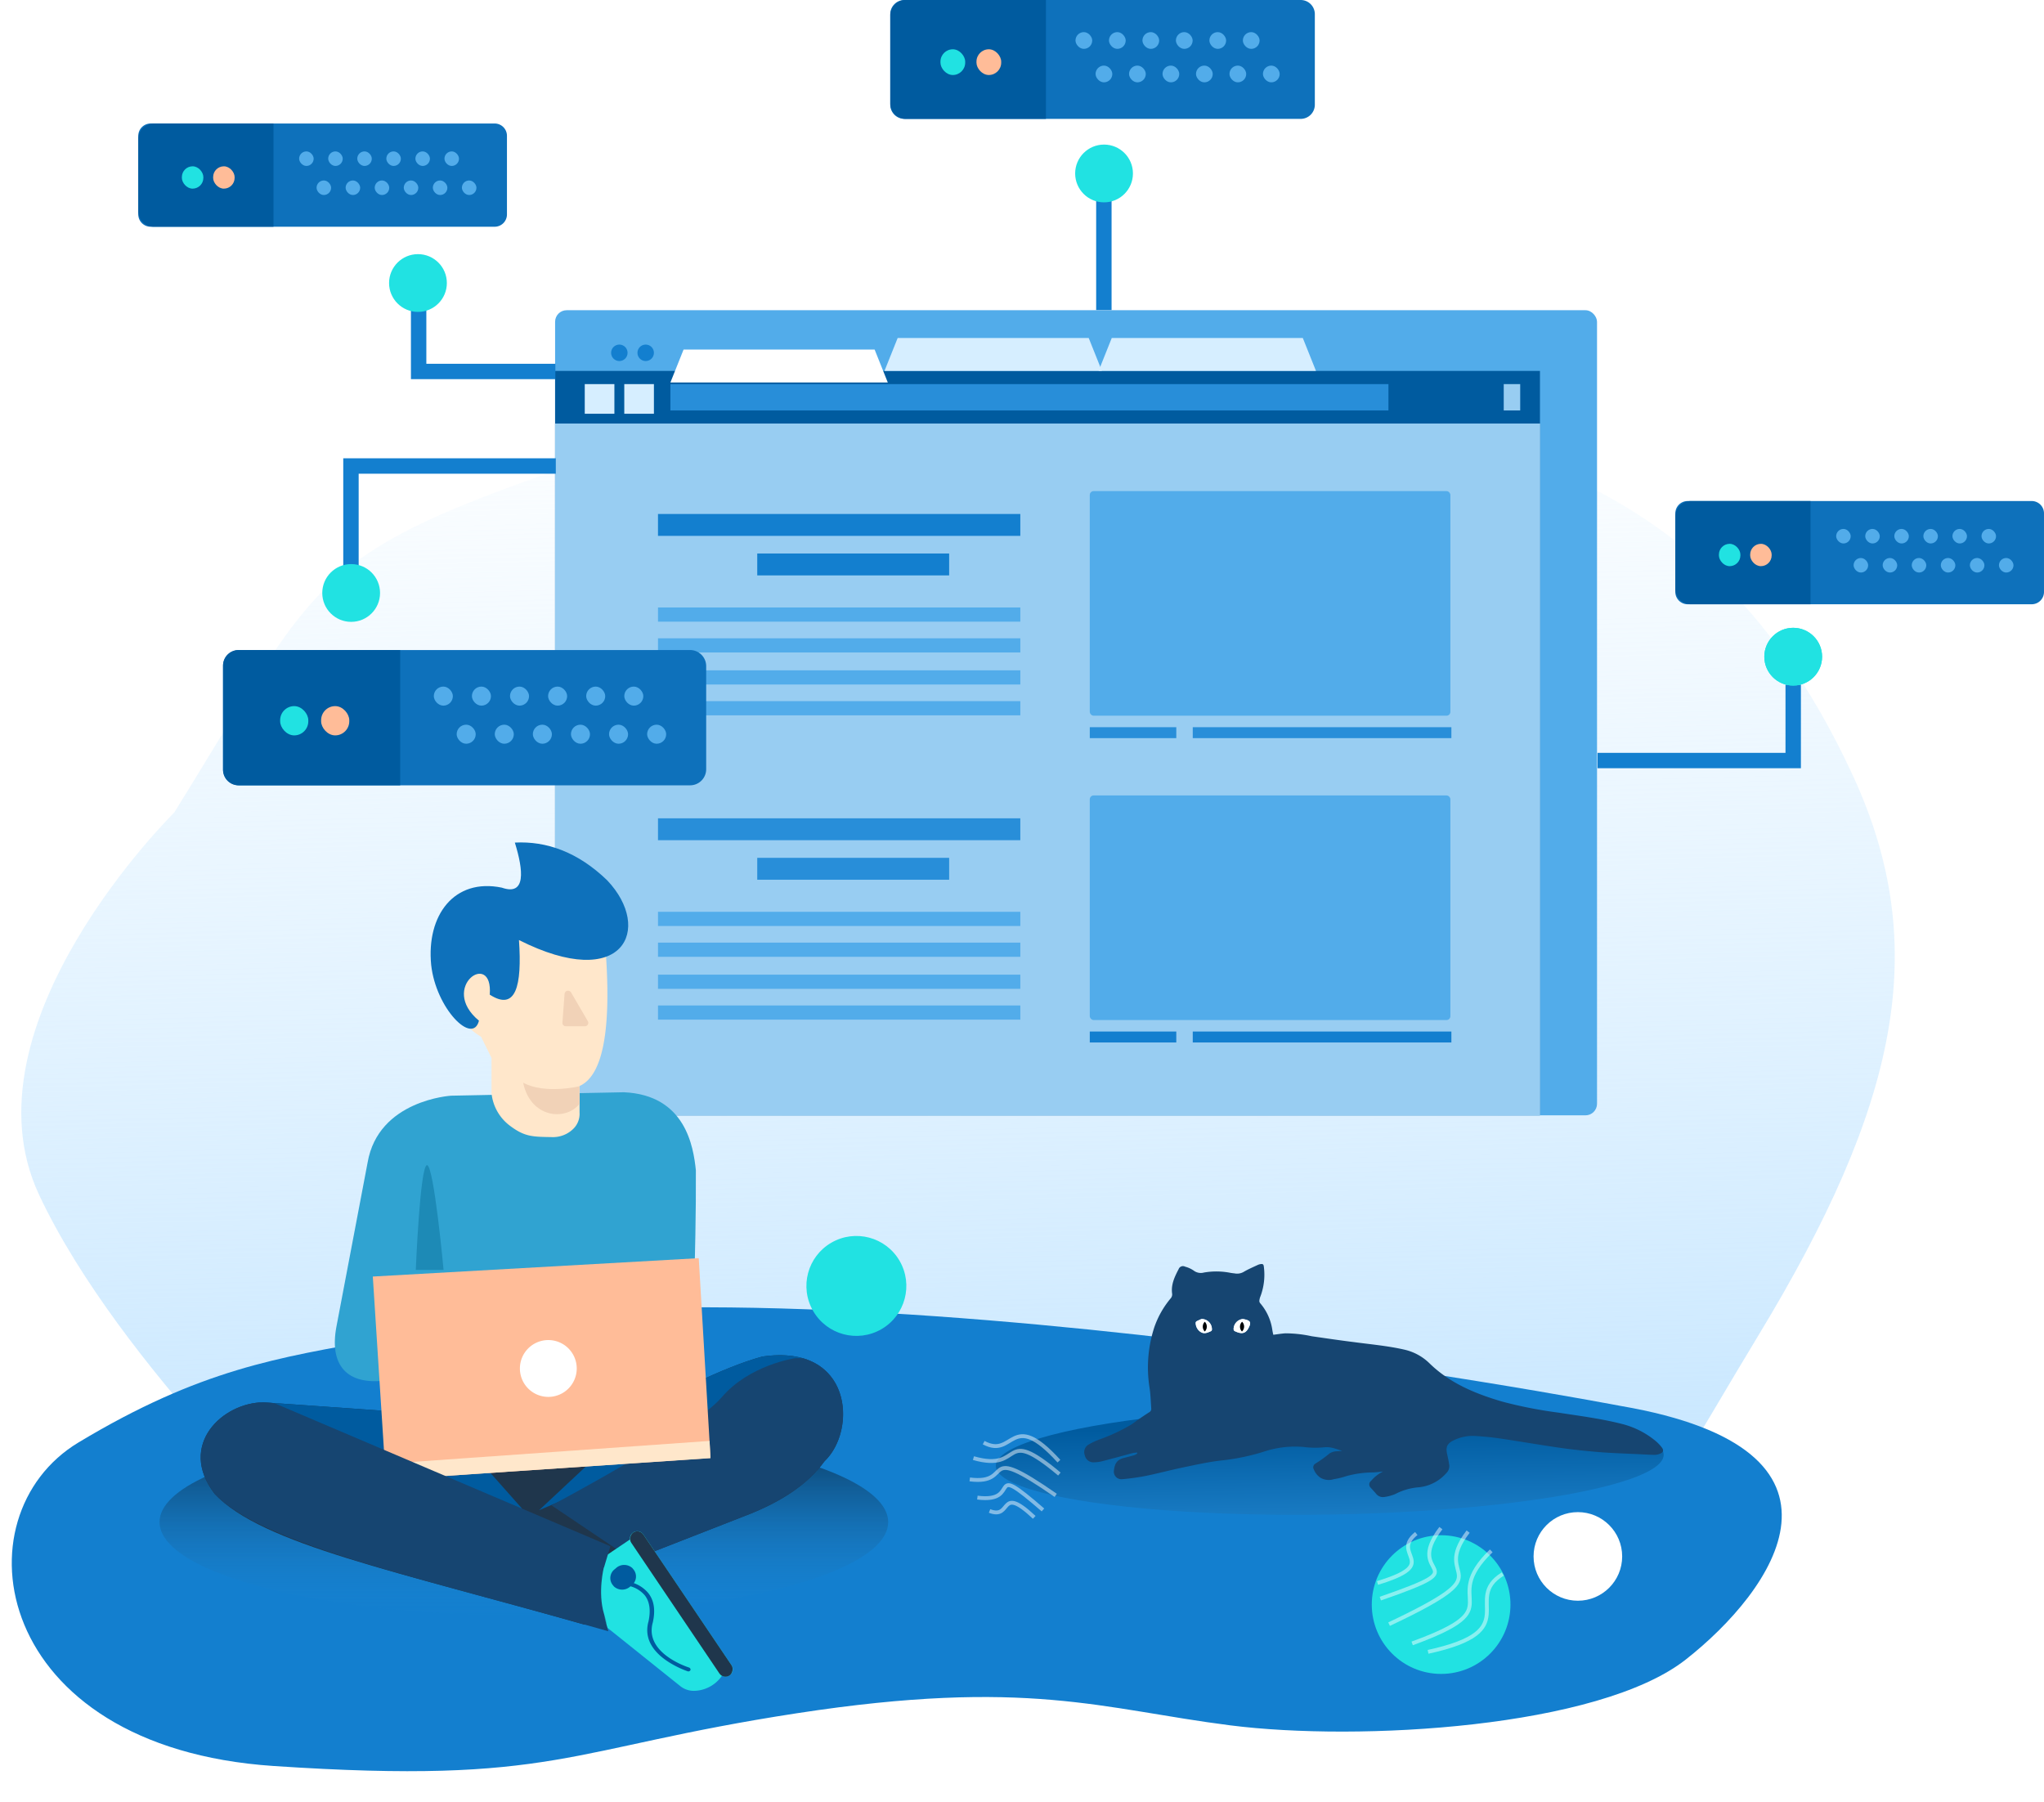 <svg xmlns="http://www.w3.org/2000/svg" xmlns:xlink="http://www.w3.org/1999/xlink" viewBox="-2862.1 -16950.529 530.602 467.682">
  <defs>
    <style>
      .cls-1 {
        fill: url(#linear-gradient);
      }

      .cls-2 {
        fill: #137fcf;
      }

      .cls-3 {
        opacity: 0.753;
        fill: url(#linear-gradient-2);
      }

      .cls-4 {
        fill: #1f364c;
      }

      .cls-14, .cls-15, .cls-25, .cls-5 {
        fill: none;
      }

      .cls-6 {
        fill: #52acea;
      }

      .cls-7 {
        fill: #005b9f;
      }

      .cls-12, .cls-8 {
        fill: #98cdf2;
      }

      .cls-8 {
        stroke: #98cdf2;
      }

      .cls-9 {
        fill: #288ed9;
      }

      .cls-10 {
        fill: #d6eeff;
      }

      .cls-11 {
        fill: #fff;
      }

      .cls-13 {
        fill: #164571;
      }

      .cls-14 {
        stroke: #707070;
      }

      .cls-15 {
        stroke: #137fcf;
      }

      .cls-15, .cls-19 {
        stroke-width: 4px;
      }

      .cls-16 {
        fill: #0e71bb;
      }

      .cls-17, .cls-19 {
        fill: #21e2e2;
      }

      .cls-18 {
        fill: #ffbc98;
      }

      .cls-19 {
        stroke: #21e2e2;
      }

      .cls-20 {
        fill: #1d8ab6;
      }

      .cls-21 {
        fill: #30a3d1;
      }

      .cls-22 {
        fill: #ffe7cb;
      }

      .cls-23 {
        fill: #f1d2b7;
      }

      .cls-24 {
        fill: url(#linear-gradient-3);
      }

      .cls-25 {
        stroke: #fff;
        opacity: 0.469;
      }

      .cls-26 {
        stroke: none;
      }

      .cls-27 {
        filter: url(#Ellipse_1300-2);
      }

      .cls-28 {
        filter: url(#Ellipse_1300);
      }

      .cls-29 {
        filter: url(#Path_5475);
      }
    </style>
    <linearGradient id="linear-gradient" x1="0.569" y1="0.896" x2="0.529" y2="-0.097" gradientUnits="objectBoundingBox">
      <stop offset="0" stop-color="#c6e6ff"/>
      <stop offset="1" stop-color="#d6eeff" stop-opacity="0"/>
    </linearGradient>
    <linearGradient id="linear-gradient-2" x1="0.5" y1="1" x2="0.5" gradientUnits="objectBoundingBox">
      <stop offset="0" stop-color="#288ed9" stop-opacity="0"/>
      <stop offset="1" stop-color="#04182b"/>
    </linearGradient>
    <filter id="Path_5475" x="-2697.073" y="-16868.791" width="74.433" height="26.551" filterUnits="userSpaceOnUse">
      <feOffset dy="3" input="SourceAlpha"/>
      <feGaussianBlur stdDeviation="3" result="blur"/>
      <feFlood flood-opacity="0.161"/>
      <feComposite operator="in" in2="blur"/>
      <feComposite in="SourceGraphic"/>
    </filter>
    <linearGradient id="linear-gradient-3" x1="0.519" y1="1.509" x2="0.524" y2="0.189" gradientUnits="objectBoundingBox">
      <stop offset="0" stop-color="#288ed9"/>
      <stop offset="1" stop-color="#005b9f"/>
    </linearGradient>
    <filter id="Ellipse_1300" x="-2512" y="-16558" width="48" height="48" filterUnits="userSpaceOnUse">
      <feOffset dy="3" input="SourceAlpha"/>
      <feGaussianBlur stdDeviation="2" result="blur-2"/>
      <feFlood flood-color="#137fcf" flood-opacity="0.373"/>
      <feComposite operator="in" in2="blur-2"/>
      <feComposite in="SourceGraphic"/>
    </filter>
    <filter id="Ellipse_1300-2" x="-2621.589" y="-16588.514" width="47.317" height="47.316" filterUnits="userSpaceOnUse">
      <feOffset dy="3" input="SourceAlpha"/>
      <feGaussianBlur stdDeviation="2" result="blur-3"/>
      <feFlood flood-color="#137fcf" flood-opacity="0.373"/>
      <feComposite operator="in" in2="blur-3"/>
      <feComposite in="SourceGraphic"/>
    </filter>
  </defs>
  <g id="Group_8038" data-name="Group 8038" transform="translate(-3613 -17863)">
    <g id="Group_5776" data-name="Group 5776" transform="translate(7 -184)">
      <path id="Path_5480" data-name="Path 5480" class="cls-1" d="M56.278,329.835s-53.5-49.5-74.2-93.754,35.1-99.2,35.1-99.2h0C58.917,69.616,51.014,69.427,145.584,38.227s192.571-.872,197,0c57.686,11.591,89.545,44.147,110.3,88.939s11.58,85.952-24.437,145.389-29.717,60.853-93.085,57.279-68.953,22.485-117.008,15.949C170.3,339.334,74.768,345.086,56.278,329.835Z" transform="translate(771.951 1170.514)"/>
      <path id="Path_5481" data-name="Path 5481" class="cls-2" d="M419.168,38.754c-1.475-.322-222.517-54.907-320.819-33.975C71.955,8.1,51.653,9.992,18.976,27.4S-7.768,105.183,65.2,113.883s75.908-.529,136.217-6.609,79.225,3.021,112.239,8.979,95.39,5.666,118.922-10.923S484.457,53.487,419.168,38.754Z" transform="matrix(0.999, -0.052, 0.052, 0.999, 743.9, 1444.528)"/>
    </g>
    <ellipse id="Ellipse_1258" data-name="Ellipse 1258" class="cls-3" cx="94.577" cy="24.258" rx="94.577" ry="24.258" transform="translate(792.314 1283.328)"/>
    <path id="Path_5529" data-name="Path 5529" class="cls-4" d="M77.087,183.66l-60.273-4.245c-10.611,0-22.5,11.036-12.734,23.77,12.309,13.158,47.611,20.109,96,33.947l5.021-14.846,1.273.424L143.3,208.278c7.895-3.226,14.6-7.428,19.1-13.583,8.489-8.065,7.216-30.561-16.129-27.165-10.272,2.759-25.467,10.611-28.863,13.158S77.087,183.66,77.087,183.66Z" transform="translate(802.547 1097.086)"/>
    <rect id="Rectangle_2632" data-name="Rectangle 2632" class="cls-5" width="403" height="240" transform="translate(808 1049)"/>
    <rect id="Rectangle_2634" data-name="Rectangle 2634" class="cls-5" width="403" height="210" transform="translate(808 1079)"/>
    <g id="Group_5916" data-name="Group 5916" transform="translate(-348 -517.34)">
      <g id="Group_5767" data-name="Group 5767" transform="translate(1243 1510.34)">
        <rect id="Rectangle_2631" data-name="Rectangle 2631" class="cls-6" width="270.471" height="209" rx="3"/>
        <path id="Path_5482" data-name="Path 5482" class="cls-7" d="M0,0H255.659V193.241H0Z" transform="translate(0 15.759)"/>
        <g id="Rectangle_2646" data-name="Rectangle 2646" class="cls-8" transform="translate(0 29.44)">
          <rect class="cls-26" width="255.659" height="179.56"/>
          <rect class="cls-5" x="0.5" y="0.5" width="254.659" height="178.56"/>
        </g>
        <rect id="Rectangle_2636" data-name="Rectangle 2636" class="cls-9" width="186.4" height="6.84" transform="translate(29.927 19.179)"/>
        <g id="Group_5758" data-name="Group 5758" transform="translate(7.695 19.179)">
          <rect id="Rectangle_2622" data-name="Rectangle 2622" class="cls-10" width="7.695" height="7.695"/>
        </g>
        <g id="Group_5759" data-name="Group 5759" transform="translate(25.651 26.875) rotate(180)">
          <rect id="Rectangle_2622-2" data-name="Rectangle 2622" class="cls-10" width="7.695" height="7.695"/>
        </g>
        <g class="cls-29" transform="matrix(1, 0, 0, 1, 2718, 16870)">
          <path id="Path_5475-2" data-name="Path 5475" class="cls-11" d="M3.42,0H53.013l3.42,8.55H0Z" transform="translate(-2688.07 -16862.79)"/>
        </g>
        <path id="Path_5476" data-name="Path 5476" class="cls-10" d="M3.42,0H53.013l3.42,8.55H0Z" transform="translate(85.505 7.209)"/>
        <path id="Path_5477" data-name="Path 5477" class="cls-10" d="M3.42,0H53.013l3.42,8.55H0Z" transform="translate(141.083 7.209)"/>
        <circle id="Ellipse_1231" data-name="Ellipse 1231" class="cls-6" cx="2.138" cy="2.138" r="2.138" transform="translate(7.695 8.919)"/>
        <circle id="Ellipse_1232" data-name="Ellipse 1232" class="cls-2" cx="2.138" cy="2.138" r="2.138" transform="translate(14.536 8.919)"/>
        <circle id="Ellipse_1233" data-name="Ellipse 1233" class="cls-2" cx="2.138" cy="2.138" r="2.138" transform="translate(21.376 8.919)"/>
        <rect id="Rectangle_2638" data-name="Rectangle 2638" class="cls-12" width="4.275" height="6.84" transform="translate(246.254 19.179)"/>
        <rect id="Rectangle_2648" data-name="Rectangle 2648" class="cls-9" width="94.055" height="5.683" transform="translate(26.708 131.894)"/>
        <rect id="Rectangle_2649" data-name="Rectangle 2649" class="cls-9" width="49.815" height="5.683" transform="translate(52.474 142.154)"/>
        <rect id="Rectangle_2675" data-name="Rectangle 2675" class="cls-6" width="94.055" height="3.68" transform="translate(26.709 164.166)"/>
        <rect id="Rectangle_2676" data-name="Rectangle 2676" class="cls-6" width="94.055" height="3.68" transform="translate(26.709 172.48)"/>
        <g id="Group_5923" data-name="Group 5923" transform="translate(-7 6)">
          <rect id="Rectangle_2677" data-name="Rectangle 2677" class="cls-2" width="67.137" height="2.841" transform="translate(172.528 181.243)"/>
          <rect id="Rectangle_2678" data-name="Rectangle 2678" class="cls-2" width="22.458" height="2.841" transform="translate(145.796 181.243)"/>
          <g id="Group_5773" data-name="Group 5773" transform="translate(145.796 119.958)">
            <rect id="Rectangle_2681" data-name="Rectangle 2681" class="cls-6" width="93.61" height="58.301" rx="1"/>
          </g>
        </g>
        <rect id="Rectangle_2774" data-name="Rectangle 2774" class="cls-6" width="94.055" height="3.68" transform="translate(26.709 180.48)"/>
        <rect id="Rectangle_2775" data-name="Rectangle 2775" class="cls-6" width="94.055" height="3.68" transform="translate(26.709 156.166)"/>
        <rect id="Rectangle_2776" data-name="Rectangle 2776" class="cls-2" width="94.055" height="5.683" transform="translate(26.708 52.895)"/>
        <rect id="Rectangle_2777" data-name="Rectangle 2777" class="cls-2" width="49.815" height="5.683" transform="translate(52.474 63.154)"/>
        <rect id="Rectangle_2778" data-name="Rectangle 2778" class="cls-6" width="94.055" height="3.68" transform="translate(26.709 85.166)"/>
        <rect id="Rectangle_2779" data-name="Rectangle 2779" class="cls-6" width="94.055" height="3.68" transform="translate(26.709 93.48)"/>
        <rect id="Rectangle_2780" data-name="Rectangle 2780" class="cls-6" width="94.055" height="3.68" transform="translate(26.709 101.48)"/>
        <rect id="Rectangle_2781" data-name="Rectangle 2781" class="cls-6" width="94.055" height="3.68" transform="translate(26.709 77.166)"/>
        <g id="Group_5924" data-name="Group 5924" transform="translate(-7 -73)">
          <rect id="Rectangle_2677-2" data-name="Rectangle 2677" class="cls-9" width="67.137" height="2.841" transform="translate(172.528 181.243)"/>
          <rect id="Rectangle_2678-2" data-name="Rectangle 2678" class="cls-9" width="22.458" height="2.841" transform="translate(145.796 181.243)"/>
          <g id="Group_5773-2" data-name="Group 5773" transform="translate(145.796 119.958)">
            <rect id="Rectangle_2681-2" data-name="Rectangle 2681" class="cls-6" width="93.61" height="58.301" rx="1"/>
          </g>
        </g>
      </g>
    </g>
    <path id="Path_5534" data-name="Path 5534" class="cls-7" d="M278.114,175.6l2.8-5.093c-3.353-2.632-8.4-3.99-15.535-2.971-10.272,2.759-25.467,10.611-28.863,13.158a3.871,3.871,0,0,1-1.019.467l-28.1,26.274,36.758-15.7Z" transform="translate(683.439 1097.076)"/>
    <path id="Path_5532" data-name="Path 5532" class="cls-13" d="M280.2,169h-1.952s-11.885,1.7-19.1,10.187S215,207.2,215,207.2l20.8,14.007.042.212,30.943-12.1c7.895-3.226,14.6-7.428,19.1-13.583C292.888,189.119,293.27,172.735,280.2,169Z" transform="translate(679.065 1096.041)"/>
    <path id="Path_5478" data-name="Path 5478" class="cls-14" d="M-13559.284-19524.084" transform="translate(14734 20738)"/>
    <g id="Group_5922" data-name="Group 5922" transform="translate(17 -159)">
      <path id="Path_5524" data-name="Path 5524" class="cls-15" d="M-14872.2-18992.457v30.41" transform="translate(15892.654 20114)"/>
      <g id="Group_5918" data-name="Group 5918" transform="translate(173 -1079.68)">
        <path id="Path_3764" data-name="Path 3764" class="cls-16" d="M3.19,0H92.512A3.19,3.19,0,0,1,95.7,3.19V23.606a3.19,3.19,0,0,1-3.19,3.19H3.19A3.19,3.19,0,0,1,0,23.606V3.19A3.19,3.19,0,0,1,3.19,0Z" transform="translate(995.8 2281.213)"/>
        <path id="Rectangle_1631" data-name="Rectangle 1631" class="cls-7" d="M4,0H35.091a0,0,0,0,1,0,0V26.8a0,0,0,0,1,0,0H4a4,4,0,0,1-4-4V4A4,4,0,0,1,4,0Z" transform="translate(995.8 2281.213)"/>
        <g id="Group_5597" data-name="Group 5597" transform="translate(1007.113 2292.322)">
          <rect id="Rectangle_1425" data-name="Rectangle 1425" class="cls-17" width="5.575" height="5.797" rx="2.788"/>
          <rect id="Rectangle_1442" data-name="Rectangle 1442" class="cls-18" width="5.575" height="5.797" rx="2.788" transform="translate(8.116)"/>
        </g>
        <g id="Group_5710" data-name="Group 5710" transform="translate(1037.551 2288.454)">
          <g id="Group_5584" data-name="Group 5584" transform="translate(0 0)">
            <rect id="Rectangle_1405" data-name="Rectangle 1405" class="cls-6" width="3.773" height="3.773" rx="1.886"/>
            <rect id="Rectangle_1424" data-name="Rectangle 1424" class="cls-6" width="3.773" height="3.773" rx="1.886" transform="translate(4.527 7.546)"/>
            <rect id="Rectangle_1410" data-name="Rectangle 1410" class="cls-6" width="3.773" height="3.773" rx="1.886" transform="translate(37.728)"/>
            <rect id="Rectangle_1419" data-name="Rectangle 1419" class="cls-6" width="3.773" height="3.773" rx="1.886" transform="translate(42.255 7.546)"/>
            <rect id="Rectangle_1406" data-name="Rectangle 1406" class="cls-6" width="3.773" height="3.773" rx="1.886" transform="translate(7.546)"/>
            <rect id="Rectangle_1423" data-name="Rectangle 1423" class="cls-6" width="3.773" height="3.773" rx="1.886" transform="translate(12.073 7.546)"/>
            <rect id="Rectangle_1407" data-name="Rectangle 1407" class="cls-6" width="3.773" height="3.773" rx="1.886" transform="translate(15.091)"/>
            <rect id="Rectangle_1422" data-name="Rectangle 1422" class="cls-6" width="3.773" height="3.773" rx="1.886" transform="translate(19.619 7.546)"/>
            <rect id="Rectangle_1408" data-name="Rectangle 1408" class="cls-6" width="3.773" height="3.773" rx="1.886" transform="translate(22.637)"/>
            <rect id="Rectangle_1421" data-name="Rectangle 1421" class="cls-6" width="3.773" height="3.773" rx="1.886" transform="translate(27.164 7.546)"/>
            <rect id="Rectangle_1409" data-name="Rectangle 1409" class="cls-6" width="3.773" height="3.773" rx="1.886" transform="translate(30.182)"/>
            <rect id="Rectangle_1420" data-name="Rectangle 1420" class="cls-6" width="3.773" height="3.773" rx="1.886" transform="translate(34.71 7.546)"/>
          </g>
        </g>
      </g>
      <g id="Group_5919" data-name="Group 5919" transform="translate(-30.794 -1209.742)">
        <path id="Path_3764-2" data-name="Path 3764" class="cls-16" d="M3.674,0H106.538a3.674,3.674,0,0,1,3.674,3.674V27.185a3.674,3.674,0,0,1-3.674,3.674H3.674A3.674,3.674,0,0,1,0,27.185V3.674A3.674,3.674,0,0,1,3.674,0Z" transform="translate(995.8 2281.213)"/>
        <path id="Rectangle_1631-2" data-name="Rectangle 1631" class="cls-7" d="M4,0H40.411a0,0,0,0,1,0,0V30.859a0,0,0,0,1,0,0H4a4,4,0,0,1-4-4V4A4,4,0,0,1,4,0Z" transform="translate(995.8 2281.213)"/>
        <g id="Group_5597-2" data-name="Group 5597" transform="translate(1008.828 2294.006)">
          <rect id="Rectangle_1425-2" data-name="Rectangle 1425" class="cls-17" width="6.421" height="6.676" rx="3.21"/>
          <rect id="Rectangle_1442-2" data-name="Rectangle 1442" class="cls-18" width="6.421" height="6.676" rx="3.21" transform="translate(9.347)"/>
        </g>
        <g id="Group_5710-2" data-name="Group 5710" transform="translate(1043.88 2289.552)">
          <g id="Group_5584-2" data-name="Group 5584" transform="translate(0 0)">
            <rect id="Rectangle_1405-2" data-name="Rectangle 1405" class="cls-6" width="4.345" height="4.345" rx="2.172"/>
            <rect id="Rectangle_1424-2" data-name="Rectangle 1424" class="cls-6" width="4.345" height="4.345" rx="2.172" transform="translate(5.214 8.69)"/>
            <rect id="Rectangle_1410-2" data-name="Rectangle 1410" class="cls-6" width="4.345" height="4.345" rx="2.172" transform="translate(43.448)"/>
            <rect id="Rectangle_1419-2" data-name="Rectangle 1419" class="cls-6" width="4.345" height="4.345" rx="2.172" transform="translate(48.662 8.69)"/>
            <rect id="Rectangle_1406-2" data-name="Rectangle 1406" class="cls-6" width="4.345" height="4.345" rx="2.172" transform="translate(8.69)"/>
            <rect id="Rectangle_1423-2" data-name="Rectangle 1423" class="cls-6" width="4.345" height="4.345" rx="2.172" transform="translate(13.903 8.69)"/>
            <rect id="Rectangle_1407-2" data-name="Rectangle 1407" class="cls-6" width="4.345" height="4.345" rx="2.172" transform="translate(17.379)"/>
            <rect id="Rectangle_1422-2" data-name="Rectangle 1422" class="cls-6" width="4.345" height="4.345" rx="2.172" transform="translate(22.593 8.69)"/>
            <rect id="Rectangle_1408-2" data-name="Rectangle 1408" class="cls-6" width="4.345" height="4.345" rx="2.172" transform="translate(26.069)"/>
            <rect id="Rectangle_1421-2" data-name="Rectangle 1421" class="cls-6" width="4.345" height="4.345" rx="2.172" transform="translate(31.283 8.69)"/>
            <rect id="Rectangle_1409-2" data-name="Rectangle 1409" class="cls-6" width="4.345" height="4.345" rx="2.172" transform="translate(34.758)"/>
            <rect id="Rectangle_1420-2" data-name="Rectangle 1420" class="cls-6" width="4.345" height="4.345" rx="2.172" transform="translate(39.972 8.69)"/>
          </g>
        </g>
      </g>
      <g id="Group_5920" data-name="Group 5920" transform="translate(-204 -1041)">
        <path id="Path_3764-3" data-name="Path 3764" class="cls-16" d="M4.181,0H121.237a4.181,4.181,0,0,1,4.181,4.181V30.936a4.181,4.181,0,0,1-4.181,4.181H4.181A4.181,4.181,0,0,1,0,30.936V4.181A4.181,4.181,0,0,1,4.181,0Z" transform="translate(995.8 2281.213)"/>
        <path id="Rectangle_1631-3" data-name="Rectangle 1631" class="cls-7" d="M4,0H45.987a0,0,0,0,1,0,0V35.117a0,0,0,0,1,0,0H4a4,4,0,0,1-4-4V4A4,4,0,0,1,4,0Z" transform="translate(995.8 2281.213)"/>
        <g id="Group_5597-3" data-name="Group 5597" transform="translate(1010.625 2295.771)">
          <rect id="Rectangle_1425-3" data-name="Rectangle 1425" class="cls-17" width="7.307" height="7.598" rx="3.653"/>
          <rect id="Rectangle_1442-3" data-name="Rectangle 1442" class="cls-18" width="7.307" height="7.598" rx="3.653" transform="translate(10.636)"/>
        </g>
        <g id="Group_5710-3" data-name="Group 5710" transform="translate(1050.514 2290.702)">
          <g id="Group_5584-3" data-name="Group 5584" transform="translate(0 0)">
            <rect id="Rectangle_1405-3" data-name="Rectangle 1405" class="cls-6" width="4.944" height="4.944" rx="2.472"/>
            <rect id="Rectangle_1424-3" data-name="Rectangle 1424" class="cls-6" width="4.944" height="4.944" rx="2.472" transform="translate(5.933 9.889)"/>
            <rect id="Rectangle_1410-3" data-name="Rectangle 1410" class="cls-6" width="4.944" height="4.944" rx="2.472" transform="translate(49.443)"/>
            <rect id="Rectangle_1419-3" data-name="Rectangle 1419" class="cls-6" width="4.944" height="4.944" rx="2.472" transform="translate(55.376 9.889)"/>
            <rect id="Rectangle_1406-3" data-name="Rectangle 1406" class="cls-6" width="4.944" height="4.944" rx="2.472" transform="translate(9.889)"/>
            <rect id="Rectangle_1423-3" data-name="Rectangle 1423" class="cls-6" width="4.944" height="4.944" rx="2.472" transform="translate(15.822 9.889)"/>
            <rect id="Rectangle_1407-3" data-name="Rectangle 1407" class="cls-6" width="4.944" height="4.944" rx="2.472" transform="translate(19.777)"/>
            <rect id="Rectangle_1422-3" data-name="Rectangle 1422" class="cls-6" width="4.944" height="4.944" rx="2.472" transform="translate(25.71 9.889)"/>
            <rect id="Rectangle_1408-3" data-name="Rectangle 1408" class="cls-6" width="4.944" height="4.944" rx="2.472" transform="translate(29.666)"/>
            <rect id="Rectangle_1421-3" data-name="Rectangle 1421" class="cls-6" width="4.944" height="4.944" rx="2.472" transform="translate(35.599 9.889)"/>
            <rect id="Rectangle_1409-3" data-name="Rectangle 1409" class="cls-6" width="4.944" height="4.944" rx="2.472" transform="translate(39.554)"/>
            <rect id="Rectangle_1420-3" data-name="Rectangle 1420" class="cls-6" width="4.944" height="4.944" rx="2.472" transform="translate(45.487 9.889)"/>
          </g>
        </g>
      </g>
      <path id="Path_5523" data-name="Path 5523" class="cls-14" d="M-14891.292-19032.5" transform="translate(15883 20131)"/>
      <path id="Path_5525" data-name="Path 5525" class="cls-15" d="M-14892.25-19020.5h19.708v50.8" transform="translate(-17821.102 16141.441) rotate(90)"/>
      <path id="Path_5526" data-name="Path 5526" class="cls-15" d="M-14914.783-18948.553h26.241v53.176" transform="translate(19773.559 -13696.102) rotate(-90)"/>
      <g id="Group_5921" data-name="Group 5921" transform="translate(-226 -1177.68)">
        <path id="Path_3764-4" data-name="Path 3764" class="cls-16" d="M3.19,0H92.512A3.19,3.19,0,0,1,95.7,3.19V23.606a3.19,3.19,0,0,1-3.19,3.19H3.19A3.19,3.19,0,0,1,0,23.606V3.19A3.19,3.19,0,0,1,3.19,0Z" transform="translate(995.8 2281.213)"/>
        <path id="Rectangle_1631-4" data-name="Rectangle 1631" class="cls-7" d="M4,0H35.091a0,0,0,0,1,0,0V26.8a0,0,0,0,1,0,0H4a4,4,0,0,1-4-4V4A4,4,0,0,1,4,0Z" transform="translate(995.8 2281.213)"/>
        <g id="Group_5597-4" data-name="Group 5597" transform="translate(1007.113 2292.322)">
          <rect id="Rectangle_1425-4" data-name="Rectangle 1425" class="cls-17" width="5.575" height="5.797" rx="2.788"/>
          <rect id="Rectangle_1442-4" data-name="Rectangle 1442" class="cls-18" width="5.575" height="5.797" rx="2.788" transform="translate(8.116)"/>
        </g>
        <g id="Group_5710-4" data-name="Group 5710" transform="translate(1037.551 2288.454)">
          <g id="Group_5584-4" data-name="Group 5584" transform="translate(0 0)">
            <rect id="Rectangle_1405-4" data-name="Rectangle 1405" class="cls-6" width="3.773" height="3.773" rx="1.886"/>
            <rect id="Rectangle_1424-4" data-name="Rectangle 1424" class="cls-6" width="3.773" height="3.773" rx="1.886" transform="translate(4.527 7.546)"/>
            <rect id="Rectangle_1410-4" data-name="Rectangle 1410" class="cls-6" width="3.773" height="3.773" rx="1.886" transform="translate(37.728)"/>
            <rect id="Rectangle_1419-4" data-name="Rectangle 1419" class="cls-6" width="3.773" height="3.773" rx="1.886" transform="translate(42.255 7.546)"/>
            <rect id="Rectangle_1406-4" data-name="Rectangle 1406" class="cls-6" width="3.773" height="3.773" rx="1.886" transform="translate(7.546)"/>
            <rect id="Rectangle_1423-4" data-name="Rectangle 1423" class="cls-6" width="3.773" height="3.773" rx="1.886" transform="translate(12.073 7.546)"/>
            <rect id="Rectangle_1407-4" data-name="Rectangle 1407" class="cls-6" width="3.773" height="3.773" rx="1.886" transform="translate(15.091)"/>
            <rect id="Rectangle_1422-4" data-name="Rectangle 1422" class="cls-6" width="3.773" height="3.773" rx="1.886" transform="translate(19.619 7.546)"/>
            <rect id="Rectangle_1408-4" data-name="Rectangle 1408" class="cls-6" width="3.773" height="3.773" rx="1.886" transform="translate(22.637)"/>
            <rect id="Rectangle_1421-4" data-name="Rectangle 1421" class="cls-6" width="3.773" height="3.773" rx="1.886" transform="translate(27.164 7.546)"/>
            <rect id="Rectangle_1409-4" data-name="Rectangle 1409" class="cls-6" width="3.773" height="3.773" rx="1.886" transform="translate(30.182)"/>
            <rect id="Rectangle_1420-4" data-name="Rectangle 1420" class="cls-6" width="3.773" height="3.773" rx="1.886" transform="translate(34.71 7.546)"/>
          </g>
        </g>
      </g>
      <path id="Path_5527" data-name="Path 5527" class="cls-15" d="M-14892.73-19034.223h20.188v-35.492" transform="translate(-18191.648 16040.441) rotate(90)"/>
      <circle id="Ellipse_1253" data-name="Ellipse 1253" class="cls-17" cx="7.5" cy="7.5" r="7.5" transform="translate(1013 1109)"/>
      <circle id="Ellipse_1254" data-name="Ellipse 1254" class="cls-17" cx="7.5" cy="7.5" r="7.5" transform="translate(849.9 1137.441) rotate(90)"/>
      <g id="Ellipse_1255" data-name="Ellipse 1255" class="cls-19" transform="translate(1206.9 1234.441) rotate(90)">
        <circle class="cls-26" cx="7.5" cy="7.5" r="7.5"/>
        <circle class="cls-5" cx="7.5" cy="7.5" r="5.5"/>
      </g>
      <circle id="Ellipse_1256" data-name="Ellipse 1256" class="cls-17" cx="7.5" cy="7.5" r="7.5" transform="translate(817.557 1232.898) rotate(-90)"/>
    </g>
    <g id="Group_5929" data-name="Group 5929" transform="translate(3 -137)">
      <path id="Union_38" data-name="Union 38" class="cls-17" d="M15652.8,21323l-18.99-15.2-6.744-12.654a1.834,1.834,0,0,1,.707-2.273l11.885-8.02a1.9,1.9,0,0,1,3.466-1.283l22.9,33.949a1.9,1.9,0,0,1-2.494,2.723,8.982,8.982,0,0,1-7.189,3.912A5.614,5.614,0,0,1,15652.8,21323Z" transform="translate(-14728.216 -19835.762)"/>
      <g id="Group_5927" data-name="Group 5927" transform="translate(913.842 1446.238) rotate(56)">
        <rect id="Rectangle_2230" data-name="Rectangle 2230" class="cls-4" width="44.749" height="3.8" rx="1.9" transform="translate(0 0)"/>
        <g id="Group_5322" data-name="Group 5322" transform="matrix(0.996, -0.087, 0.087, 0.996, 4.88, 7.453)">
          <g id="Group_5321" data-name="Group 5321" transform="matrix(0.999, -0.035, 0.035, 0.999, 4.234, 1.091)">
            <path id="Path_4220" data-name="Path 4220" class="cls-7" d="M23.972,7.472c-3.8,1.312-9.231,2.019-12.321-2.71C9.916,2.463,7.978,1.172,5.9,1.076A7.532,7.532,0,0,0,.894,2.971a.575.575,0,0,1-.757.011.572.572,0,0,1,.01-.754A8.734,8.734,0,0,1,6.039.006C8.5.1,10.685,1.509,12.6,4.12c4.512,6.908,14.552.856,15,.6a.565.565,0,0,1,.755.115.608.608,0,0,1-.2.757A24.17,24.17,0,0,1,23.972,7.472Z" transform="translate(0)"/>
          </g>
          <path id="Path_4786" data-name="Path 4786" class="cls-7" d="M3.347,6.735l-.337,0A2.894,2.894,0,0,1,0,3.815l0-.377A3.15,3.15,0,0,1,2.679.014l.337,0A2.894,2.894,0,0,1,6.024,2.934l0,.377A3.15,3.15,0,0,1,3.347,6.735Z" transform="translate(0 0)"/>
        </g>
      </g>
    </g>
    <path id="Path_5533" data-name="Path 5533" class="cls-7" d="M37.216,196c-.424,0-.891,0-1.316.042l6.834,7.173,24.194,8.914,35.23,13.158,2.08-1.74-21.6-24.364Z" transform="translate(782.146 1080.5)"/>
    <path id="Path_5538" data-name="Path 5538" class="cls-20" d="M259.669,31c1.379,1.064.849,28.8.849,28.8L255,55.543S258.29,29.931,259.669,31Z" transform="matrix(1, -0.017, 0.017, 1, 655.33, 1188.525)"/>
    <g id="Group_7287" data-name="Group 7287">
      <path id="Path_5528" data-name="Path 5528" class="cls-21" d="M112.7,3.879l44.839-.891c15.974.717,18.032,14.113,18.669,20.268.127,20.756-1.184,51.948-1.184,51.948s-1.443,6.452-3.4,8.914L133,87.513,96.074,77.751c-10.611,1.486-15.068-4.032-13.158-14.007L90.981,21.3C93.74,4.957,112.7,3.879,112.7,3.879Z" transform="translate(755.334 1193.02)"/>
      <g id="Group_7286" data-name="Group 7286">
        <g id="Group_6347" data-name="Group 6347" transform="translate(0 -128)">
          <path id="Path_5535" data-name="Path 5535" class="cls-18" d="M185.611,99,101,103.773l3.391,52.811,84.278-5.7Z" transform="translate(746.678 1268.074)"/>
          <g id="Group_5928" data-name="Group 5928" transform="translate(850.864 1414.517)">
            <path id="Path_5536" data-name="Path 5536" class="cls-22" d="M192.951,213.173l-84.23,5.954.285,4.158,84.177-5.641Z" transform="translate(-108.721 -213.173)"/>
          </g>
          <path id="Path_5596" data-name="Path 5596" class="cls-11" d="M7.376,0A7.376,7.376,0,1,1,0,7.376,7.376,7.376,0,0,1,7.376,0Z" transform="translate(885.862 1388.336)"/>
        </g>
        <g id="Group_5926" data-name="Group 5926" transform="translate(-14 -135.9)">
          <path id="Path_5539" data-name="Path 5539" class="cls-22" d="M105.472,19.918c2.162,23.534-.062,36.505-6.424,39.347V66.14A5.436,5.436,0,0,1,97.3,70.5a7.5,7.5,0,0,1-5.192,2.035c-5.235-.093-7.258-.013-11.215-3.016a12.071,12.071,0,0,1-4.7-8.405V51.976l-2.718-5.5c-4.015-2.409-5.806-5.25-5.5-9.142L71.623,22.7l9.142-5.5Z" transform="translate(816.3 1271.02)"/>
          <path id="Path_5540" data-name="Path 5540" class="cls-23" d="M94.6,83.9c5.621,3.088,14.639.927,14.639.927V89.4C105.595,93.968,96.453,93.042,94.6,83.9Z" transform="translate(806.109 1245.52)"/>
          <path id="Path_5541" data-name="Path 5541" class="cls-23" d="M111.652,46.079l-.556,7.412a.892.892,0,0,0,.927.988h4.88a.884.884,0,0,0,.8-1.3l-4.324-7.412A.907.907,0,0,0,111.652,46.079Z" transform="translate(799.805 1260.301)"/>
          <path id="Path_5542" data-name="Path 5542" class="cls-16" d="M22.933,25.342C50.049,39.024,57.8,22.457,45.845,9.847,38.18,2.429,30.021-.373,21.861.039c2.225,7.171,2.967,13.929-3.379,11.7C6.119,9.188-1.123,18.9.143,31.8,1.373,43.1,10.909,52.752,12.548,46.277,2,37.54,16.257,27.732,15.35,39.518,22.109,43.886,23.757,37.293,22.933,25.342Z" transform="translate(876.686 1267.055)"/>
        </g>
      </g>
    </g>
    <path id="Path_5537" data-name="Path 5537" class="cls-20" d="M134.911,46.275c1.8,0,4.3,27.184,4.3,27.184H132S133.107,46.275,134.911,46.275Z" transform="translate(726.836 1168.66)"/>
    <path id="Path_5530" data-name="Path 5530" class="cls-13" d="M19.574,196.212,16.815,196C6.2,196-5.681,207.036,4.081,219.77c12.309,13.158,53.745,21.816,102.176,35.654l-1.113-4.236s1.673,5.357,0-.274-.042-12.043-.042-12.043h.042l1.655-5.518Z" transform="translate(802.547 1080.5)"/>
    <ellipse id="Ellipse_1299" data-name="Ellipse 1299" class="cls-24" cx="86.687" cy="14.069" rx="86.687" ry="14.069" transform="matrix(1, -0.017, 0.017, 1, 1009.162, 1278.969)"/>
    <g id="Group_6342" data-name="Group 6342" transform="translate(1032.377 1240.598)">
      <path id="Path_5709" data-name="Path 5709" class="cls-13" d="M66.913,48.317c-1.517-.483-2.965-1.138-4.689-.931a23.613,23.613,0,0,1-5.172-.069,25.581,25.581,0,0,0-10.688,1.276A57.277,57.277,0,0,1,35.3,50.833c-3.172.379-6.275,1.069-9.412,1.724-3.344.69-6.654,1.586-10.033,2.275a57.694,57.694,0,0,1-5.965.827,1.963,1.963,0,0,1-2.207-2.275c.172-1.62.724-2.758,2.482-3.206.931-.241,1.9-.483,2.827-.758a2.446,2.446,0,0,0,.758-.448.639.639,0,0,1-.069-.241c-.414.069-.793.069-1.207.172-2.655.724-5.309,1.448-8,2.138a9.945,9.945,0,0,1-2.034.241,2.249,2.249,0,0,1-2.31-1.793A2.263,2.263,0,0,1,1.062,46.7,18.4,18.4,0,0,1,4.2,45.248a46.689,46.689,0,0,0,7.861-3.689,15.873,15.873,0,0,0,1.551-1.1c1.034-.724,2.1-1.448,3.172-2.138a1.008,1.008,0,0,0,.586-.965c-.138-1.827-.172-3.655-.448-5.447a33.6,33.6,0,0,1,1.241-15.687A23.634,23.634,0,0,1,22.4,8.737a1.541,1.541,0,0,0,.379-1.276c-.31-2.31.655-4.344,1.689-6.309A1.191,1.191,0,0,1,26.161.5a7.12,7.12,0,0,1,2.207,1,3.048,3.048,0,0,0,2.689.517,18.914,18.914,0,0,1,6.964.1c.414.069.862.1,1.276.172a3.384,3.384,0,0,0,2.138-.483C42.607,1.118,43.848.6,45.089.014a2.912,2.912,0,0,1,.586-.172c.69-.1.862.034.931.758a15.945,15.945,0,0,1-.9,7.619,3.986,3.986,0,0,0-.276,1.1.932.932,0,0,0,.207.655A13.532,13.532,0,0,1,48.778,16.8a13.924,13.924,0,0,0,.276,1.379c1.069-.138,2.1-.31,3.137-.379a32.612,32.612,0,0,1,6.826.758c3.62.517,7.275,1.069,10.929,1.517,4.344.586,8.723.965,13,1.931a13.645,13.645,0,0,1,6.62,3.551c5.344,5.24,12.032,7.964,19.031,10a113.765,113.765,0,0,0,14.446,2.827c5.516.862,11.067,1.551,16.48,2.931a22.137,22.137,0,0,1,8.792,4.448,10.005,10.005,0,0,1,1.655,1.758c.483.69.276,1.207-.517,1.517a3.529,3.529,0,0,1-1.448.31c-1.862-.034-3.689-.172-5.551-.241-3-.138-5.965-.241-8.964-.483-3.172-.276-6.344-.586-9.516-1.034-5.344-.758-10.653-1.689-16-2.482-2.1-.31-4.241-.517-6.344-.655a11.209,11.209,0,0,0-5.792,1.138c-1.689.827-2.069,1.758-1.655,3.586.207.931.414,1.9.552,2.862a2.526,2.526,0,0,1-.758,2.034,10.916,10.916,0,0,1-7.55,3.723A15.958,15.958,0,0,0,80.7,59.522a11.169,11.169,0,0,1-2.793.758,2.256,2.256,0,0,1-2.172-.827c-.448-.552-.931-1.034-1.379-1.551a1.171,1.171,0,0,1,.1-1.827,9.671,9.671,0,0,1,3.1-2.413c-.827.1-1.689.207-2.517.241a26.832,26.832,0,0,0-7.033.965,20.219,20.219,0,0,1-3.241.793,4.271,4.271,0,0,1-3.482-.379,4.639,4.639,0,0,1-1.724-2.172,1.09,1.09,0,0,1,.414-1.483,31.934,31.934,0,0,0,3.724-2.689,4.035,4.035,0,0,1,1.724-.517C65.879,48.386,66.4,48.386,66.913,48.317ZM30.436,14.081c-.276.1-.793.345-1.31.586a.565.565,0,0,0-.241.379A2.822,2.822,0,0,0,30.3,17.529c.931.483,1.758.034,2.586-.31a.4.4,0,0,0,.207-.345A2.631,2.631,0,0,0,30.436,14.081Zm10.722,0a2.666,2.666,0,0,0-2.413,2.689.786.786,0,0,0,.207.414c1.483.69,2.689.965,3.586-.621C43.5,14.874,43.089,14.426,41.159,14.081Z" transform="translate(0.01 0.188)"/>
      <path id="Path_5710" data-name="Path 5710" class="cls-11" d="M85.417,41.2a2.682,2.682,0,0,1,2.689,2.793.586.586,0,0,1-.207.345c-.827.379-1.689.827-2.586.31A2.783,2.783,0,0,1,83.9,42.164a.468.468,0,0,1,.241-.379A11.48,11.48,0,0,1,85.417,41.2Zm.827,3.241a1.759,1.759,0,0,0,0-2.517A1.73,1.73,0,0,0,86.244,44.44Z" transform="translate(-54.97 -26.93)"/>
      <path id="Path_5711" data-name="Path 5711" class="cls-11" d="M114.785,41.2c1.931.345,2.31.793,1.379,2.482-.9,1.586-2.1,1.345-3.586.621a.787.787,0,0,1-.207-.414A2.666,2.666,0,0,1,114.785,41.2Zm-.241,3.241a1.758,1.758,0,0,0,.034-2.517A1.756,1.756,0,0,0,114.544,44.44Z" transform="translate(-73.616 -26.929)"/>
      <path id="Path_5712" data-name="Path 5712" d="M89.717,45.817a1.79,1.79,0,0,1,0-2.517A1.79,1.79,0,0,1,89.717,45.817Z" transform="translate(-58.442 -28.307)"/>
      <path id="Path_5713" data-name="Path 5713" d="M117.725,45.817a1.757,1.757,0,0,1,.034-2.517A1.758,1.758,0,0,1,117.725,45.817Z" transform="translate(-76.797 -28.307)"/>
    </g>
    <circle id="Ellipse_1302" data-name="Ellipse 1302" class="cls-11" cx="11.5" cy="11.5" r="11.5" transform="translate(1149 1305)"/>
    <g id="Group_6348" data-name="Group 6348" transform="translate(0 -128)">
      <g class="cls-28" transform="matrix(1, 0, 0, 1, 3613, 17991)">
        <circle id="Ellipse_1300-3" data-name="Ellipse 1300" class="cls-17" cx="18" cy="18" r="18" transform="translate(-2506 -16555)"/>
      </g>
      <path id="Path_5725" data-name="Path 5725" class="cls-25" d="M-9848.991-18868.941c-10.2,13.309,10.623,9.322-20.521,24.023" transform="translate(10981 20307)"/>
      <path id="Path_5726" data-name="Path 5726" class="cls-25" d="M-9848.991-18868.941c-13.974,13.477,6.021,14.357-20.521,24.023" transform="translate(10987 20312)"/>
      <path id="Path_5727" data-name="Path 5727" class="cls-25" d="M-9852.5-18868.941c-10.791,6.65,6.144,14.664-19.407,20.211" transform="translate(10993.513 20318)"/>
      <path id="Path_5728" data-name="Path 5728" class="cls-25" d="M-9850.061-18864.848c-10.2,13.309,10.939,9.1-15.719,18.3" transform="translate(10975 20302)"/>
      <path id="Path_5729" data-name="Path 5729" class="cls-25" d="M-9850.447-18860.445c-6.963,5.574,6.916,7.7-10.073,12.834" transform="translate(10969 20299)"/>
    </g>
    <g id="Group_6349" data-name="Group 6349" transform="translate(320.226 2989.492) rotate(-120)">
      <g class="cls-27" transform="matrix(-0.5, 0.87, -0.87, -0.5, -14527.22, -4585.13)">
        <circle id="Ellipse_1300-4" data-name="Ellipse 1300" class="cls-17" cx="12.927" cy="12.927" r="12.927" transform="translate(-2602.66 -16550.2) rotate(-120)"/>
      </g>
      <path id="Path_5725-2" data-name="Path 5725" class="cls-25" d="M-9854.775-18868.941c-7.321,9.559,7.629,6.7-14.737,17.252" transform="translate(10979.735 20306.42)"/>
      <path id="Path_5726-2" data-name="Path 5726" class="cls-25" d="M-9854.775-18868.941c-10.035,9.678,4.324,10.311-14.737,17.252" transform="translate(10984.044 20310.01)"/>
      <path id="Path_5727-2" data-name="Path 5727" class="cls-25" d="M-9857.974-18868.941c-7.749,4.775,4.412,10.531-13.937,14.516" transform="translate(10989.397 20314.32)"/>
      <path id="Path_5728-2" data-name="Path 5728" class="cls-25" d="M-9854.491-18864.848c-7.321,9.559,7.856,6.535-11.288,13.141" transform="translate(10974.374 20301.676)"/>
      <path id="Path_5729-2" data-name="Path 5729" class="cls-25" d="M-9853.286-18860.445c-5,4,4.967,5.531-7.234,9.217" transform="translate(10968.583 20298.279)"/>
    </g>
  </g>
</svg>
